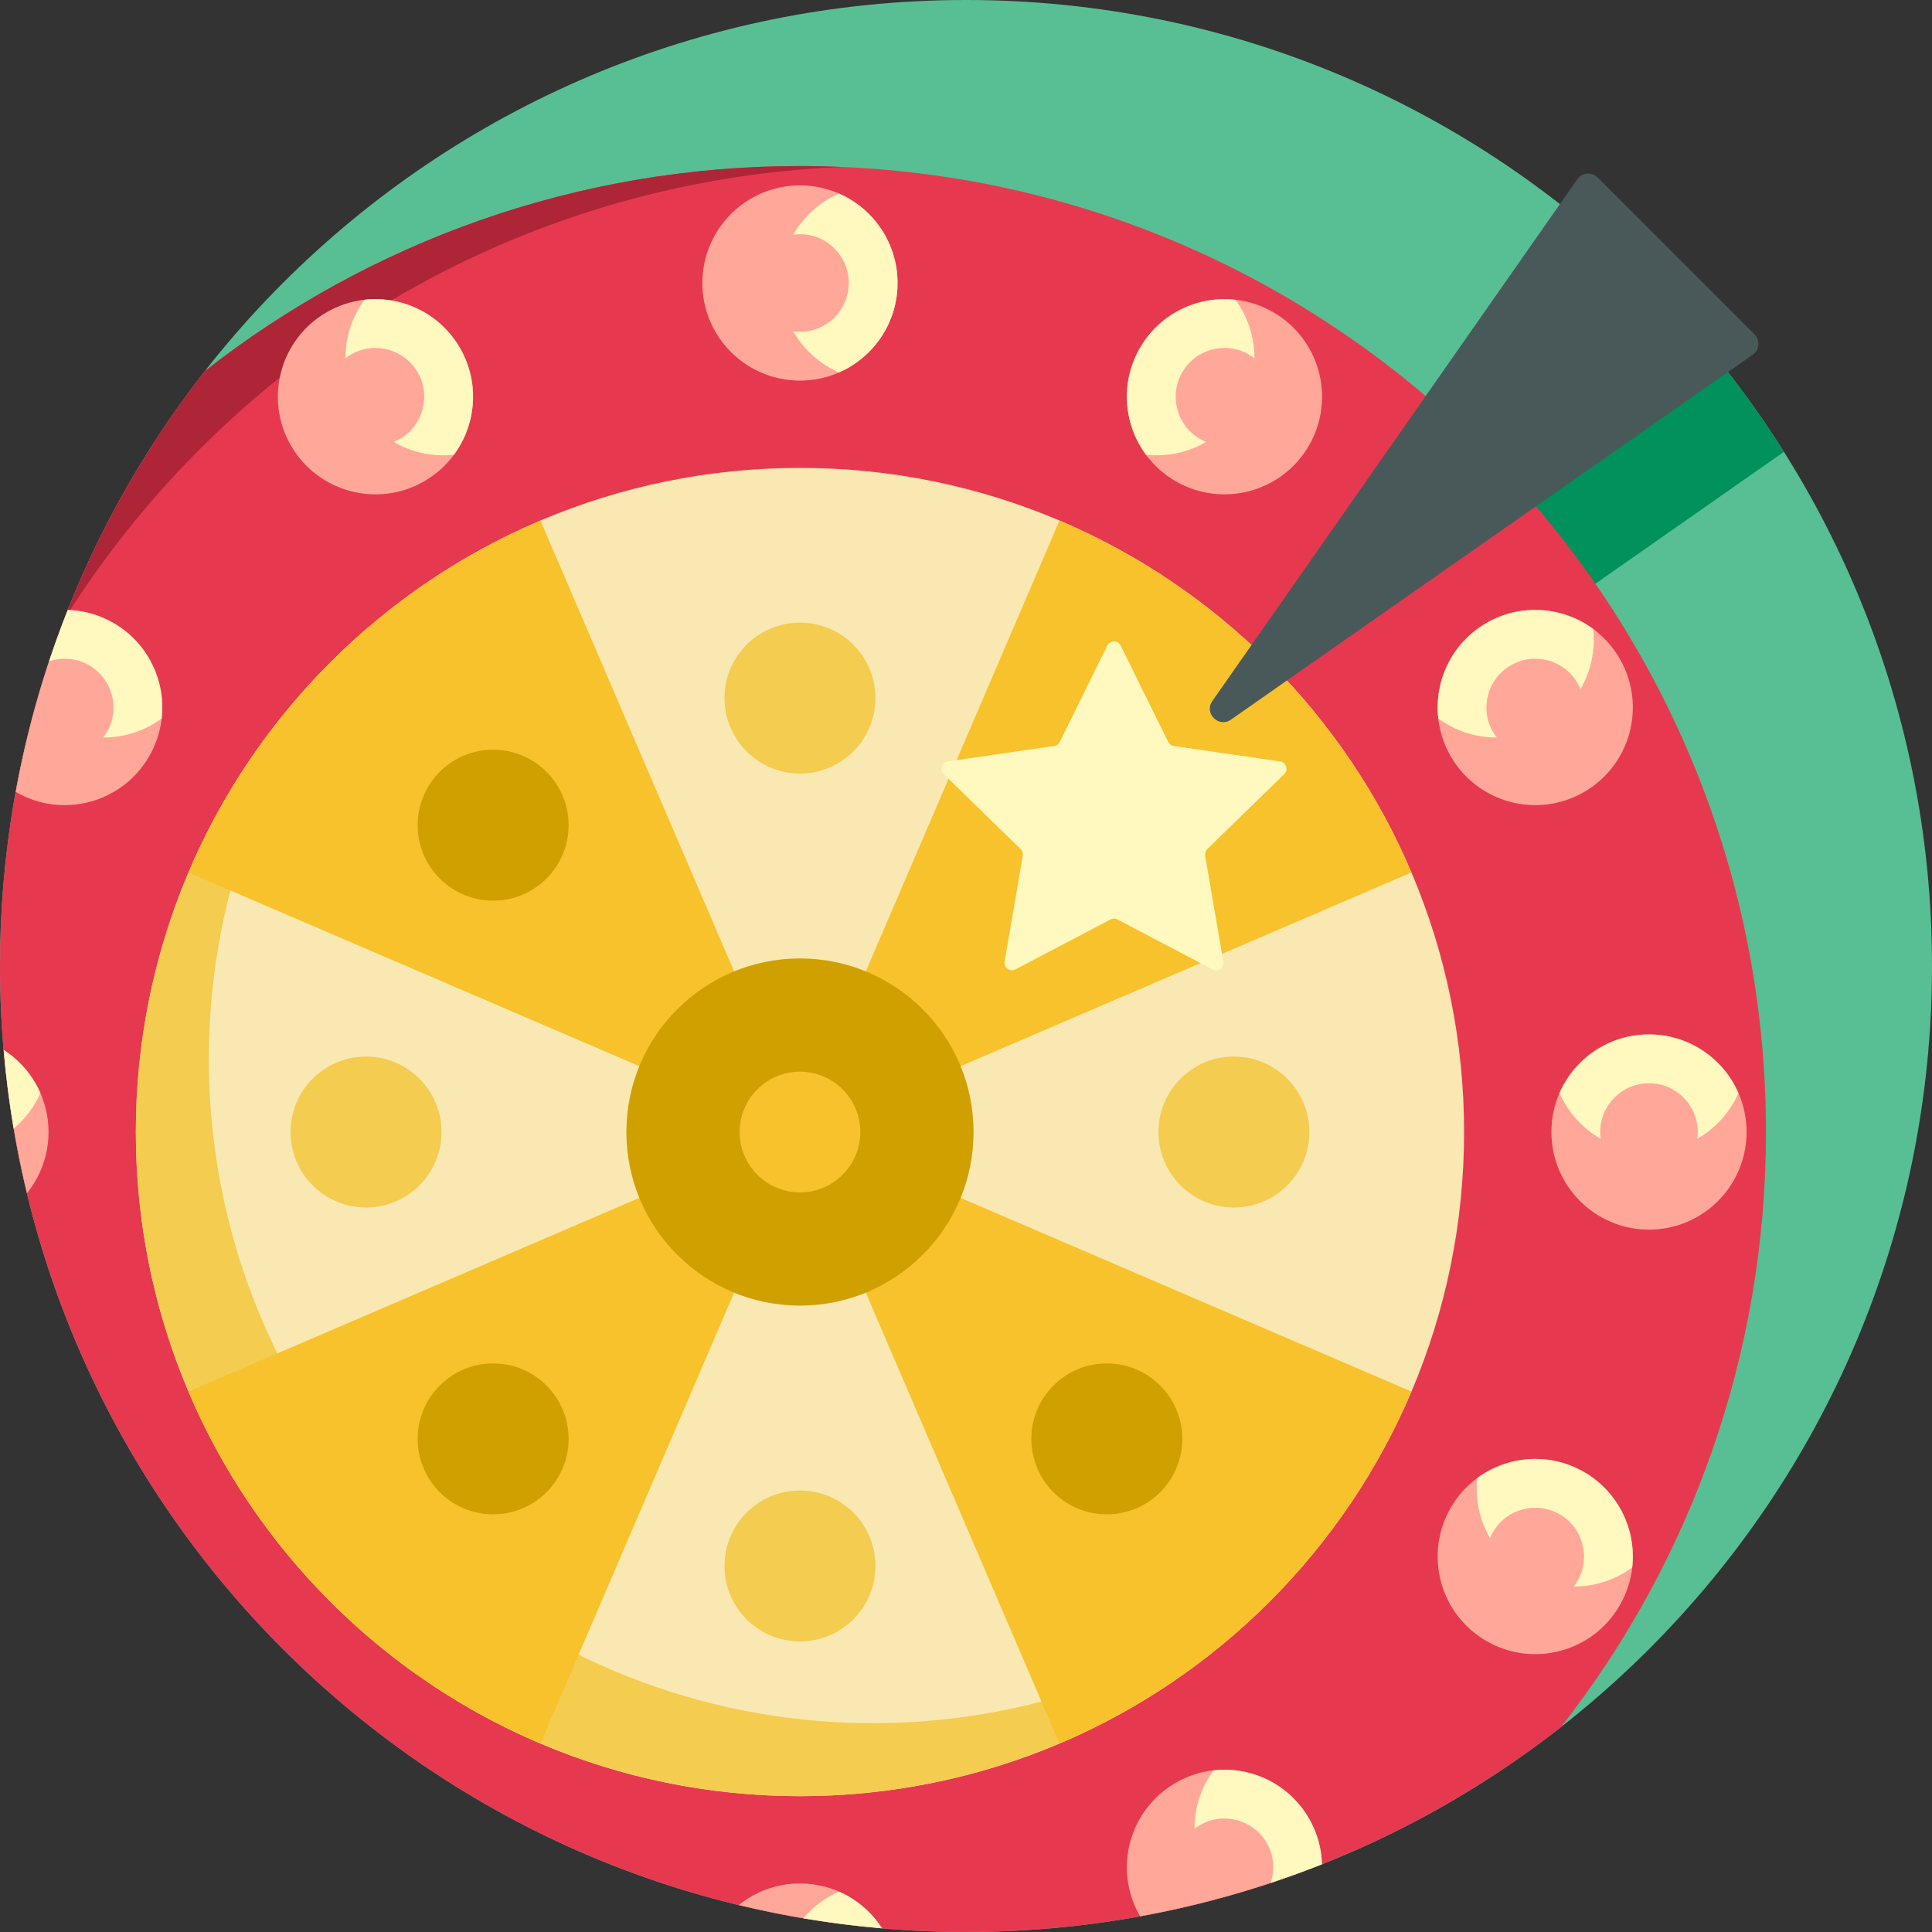<?xml version="1.0" encoding="iso-8859-1"?>
<!-- Generator: Adobe Illustrator 19.0.0, SVG Export Plug-In . SVG Version: 6.00 Build 0)  -->
<svg version="1.1" id="Capa_1" xmlns="http://www.w3.org/2000/svg" xmlns:xlink="http://www.w3.org/1999/xlink" x="0px" y="0px"
	 viewBox="0 0 512 512" style="enable-background:new 0 0 512 512;" xml:space="preserve">
<rect x="0" y="0" width="512" height="512" fill="#333333" stroke="none"/>
<path style="fill:#57BF93;" d="M512,256c0,141.385-114.615,256-256,256S0,397.385,0,256S114.615,0,256,0S512,114.615,512,256z"/>
<path style="fill:#00915D;" d="M472.749,119.748L344.76,209.263c-3.243,2.269-7.197-1.686-4.929-4.929l93.196-133.252
	C448.168,85.581,461.522,101.926,472.749,119.748z"/>
<path style="fill:#E63950;" d="M468,300c0,59.48-20.289,114.218-54.318,157.682C370.218,491.711,315.48,512,256,512
	C114.615,512,0,397.385,0,256c0-59.48,20.289-114.218,54.318-157.682C97.782,64.289,152.52,44,212,44
	C353.385,44,468,158.615,468,300z"/>
<path style="fill:#AE2538;" d="M212,44c3.687,0,7.351,0.096,11,0.25C136.106,47.926,60.425,94.915,16.979,164.178
	c9.181-23.883,21.826-46.046,37.339-65.86C97.782,64.289,152.52,44,212,44z"/>
<path style="fill:#F9E8B2;" d="M388,300c0,97.202-78.798,176-176,176S36,397.202,36,300s78.798-176,176-176S388,202.798,388,300z"/>
<path style="fill:#F3CC50;" d="M345.746,414.414c-2.945,3.435-6.042,6.785-9.295,10.037c-68.732,68.732-180.169,68.732-248.901,0
	s-68.732-180.169,0-248.901c3.253-3.253,6.602-6.35,10.037-9.295c-59.282,69.148-56.184,173.385,9.295,238.865
	S276.598,473.695,345.746,414.414z M77,300c0,11.046,8.954,20,20,20s20-8.954,20-20s-8.954-20-20-20S77,288.954,77,300z M327,320
	c11.046,0,20-8.954,20-20s-8.954-20-20-20s-20,8.954-20,20S315.954,320,327,320z M212,435c11.046,0,20-8.954,20-20s-8.954-20-20-20
	s-20,8.954-20,20S200.954,435,212,435z M212,205c11.046,0,20-8.954,20-20s-8.954-20-20-20s-20,8.954-20,20S200.954,205,212,205z"/>
<path style="fill:#F7C22C;" d="M213.936,300l160.108,68.775c-8.578,20.229-21.101,39.184-37.593,55.676
	c-16.492,16.492-35.446,29.015-55.676,37.593L212,301.936l-68.775,160.108c-20.229-8.578-39.184-21.101-55.676-37.593
	c-16.492-16.492-29.015-35.446-37.593-55.676L210.064,300L49.956,231.225c8.578-20.229,21.101-39.184,37.593-55.676
	s35.446-29.015,55.676-37.593L212,298.064l68.775-160.108c20.229,8.578,39.184,21.101,55.676,37.593s29.015,35.446,37.593,55.676
	L213.936,300z"/>
<path style="fill:#CFA000;" d="M258,300c0,25.405-20.595,46-46,46s-46-20.595-46-46s20.595-46,46-46S258,274.595,258,300z
	 M116.541,204.541c-7.811,7.811-7.811,20.474,0,28.284s20.474,7.811,28.284,0c7.811-7.811,7.811-20.474,0-28.284
	C137.014,196.73,124.351,196.73,116.541,204.541z M307.459,367.175c-7.811-7.811-20.474-7.811-28.284,0
	c-7.811,7.81-7.811,20.474,0,28.284c7.81,7.811,20.474,7.811,28.284,0S315.27,374.985,307.459,367.175z M116.541,367.175
	c-7.811,7.81-7.811,20.474,0,28.284s20.474,7.811,28.284,0c7.811-7.811,7.811-20.474,0-28.284
	C137.014,359.365,124.351,359.365,116.541,367.175z"/>
<path style="fill:#F7C22C;" d="M228,300c0,8.837-7.163,16-16,16s-16-7.163-16-16s7.163-16,16-16S228,291.163,228,300z"/>
<path style="fill:#FFA799;" d="M237.862,75c0,14.283-11.579,25.862-25.862,25.862S186.138,89.283,186.138,75
	S197.717,49.138,212,49.138S237.862,60.717,237.862,75z M212,499.138c-6.141,0-11.779,2.145-16.215,5.721
	c12.334,2.974,25.015,5.054,37.973,6.169C229.156,503.878,221.134,499.138,212,499.138z M0.973,278.242
	c1.115,12.958,3.195,25.639,6.169,37.974c3.576-4.437,5.721-10.074,5.721-16.216C12.862,290.866,8.123,282.844,0.973,278.242z
	 M437,274.138c-14.283,0-25.862,11.579-25.862,25.862s11.579,25.862,25.862,25.862s25.862-11.579,25.862-25.862
	S451.283,274.138,437,274.138z M86.569,82.747c-12.37,7.142-16.608,22.958-9.466,35.328s22.959,16.608,35.328,9.466
	s16.608-22.958,9.466-35.328S98.939,75.605,86.569,82.747z M311.569,472.458c-12.37,7.142-16.608,22.958-9.466,35.328
	c0.011,0.02,0.024,0.038,0.035,0.058c16.692-3.039,32.82-7.692,48.214-13.798c-0.126-4.131-1.244-8.292-3.455-12.121
	C339.756,469.555,323.939,465.317,311.569,472.458z M419.787,209.897c12.37-7.142,16.608-22.959,9.466-35.329
	s-22.958-16.608-35.328-9.466s-16.608,22.959-9.466,35.329S407.417,217.039,419.787,209.897z M30.075,165.103
	c-3.83-2.211-7.99-3.329-12.121-3.454c-6.107,15.394-10.76,31.522-13.799,48.214c0.02,0.011,0.038,0.023,0.058,0.035
	c12.37,7.142,28.187,2.903,35.328-9.466S42.445,172.244,30.075,165.103z M419.787,390.103c-12.37-7.142-28.187-2.903-35.328,9.466
	s-2.903,28.187,9.466,35.329c12.37,7.142,28.187,2.903,35.328-9.466S432.156,397.244,419.787,390.103z M337.431,82.747
	c-12.37-7.142-28.187-2.903-35.328,9.466s-2.903,28.187,9.466,35.328s28.187,2.903,35.328-9.466S349.801,89.889,337.431,82.747z"/>
<path style="fill:#FFF9BF;" d="M237.862,75c0,10.604-6.385,19.712-15.517,23.704c-5.124-2.239-9.381-6.09-12.132-10.911
	c0.586,0.082,1.179,0.138,1.788,0.138c7.142,0,12.931-5.79,12.931-12.931S219.142,62.069,212,62.069
	c-0.608,0-1.202,0.057-1.788,0.138c2.752-4.821,7.009-8.672,12.132-10.911C231.478,55.288,237.862,64.396,237.862,75z
	 M222.345,501.296c-3.673,1.605-6.888,4.049-9.435,7.074c6.858,1.163,13.808,2.051,20.84,2.657
	C231.001,506.761,227.041,503.349,222.345,501.296z M0.973,278.25c0.606,7.032,1.494,13.982,2.657,20.84
	c3.025-2.547,5.469-5.763,7.074-9.436C8.651,284.959,5.24,280.999,0.973,278.25z M437,274.138c-10.604,0-19.712,6.385-23.704,15.518
	c2.239,5.124,6.09,9.381,10.911,12.132c-0.081-0.586-0.138-1.179-0.138-1.788c0-7.142,5.789-12.931,12.931-12.931
	s12.931,5.79,12.931,12.931c0,0.608-0.057,1.202-0.138,1.788c4.821-2.751,8.671-7.009,10.911-12.132
	C456.712,280.522,447.604,274.138,437,274.138z M96.607,79.443c-3.317,4.501-5.079,9.965-5.052,15.516
	c0.467-0.363,0.953-0.709,1.479-1.013c6.185-3.571,14.093-1.452,17.664,4.733s1.452,14.093-4.733,17.664
	c-0.527,0.304-1.069,0.552-1.617,0.774c4.793,2.799,10.406,4.005,15.962,3.383c5.913-8.023,6.888-19.104,1.586-28.287
	C116.595,83.03,106.512,78.334,96.607,79.443z M321.607,469.155c-3.317,4.501-5.079,9.964-5.052,15.515
	c0.467-0.363,0.953-0.709,1.479-1.013c6.185-3.571,14.093-1.452,17.664,4.733c1.935,3.351,2.187,7.205,1.039,10.604
	c4.592-1.525,9.129-3.168,13.601-4.942c-0.124-4.133-1.229-8.294-3.441-12.126C341.595,472.741,331.512,468.045,321.607,469.155z
	 M395.657,193.965c-3.571-6.185-1.452-14.093,4.733-17.664s14.093-1.452,17.664,4.733c0.304,0.526,0.552,1.069,0.774,1.617
	c2.799-4.793,4.005-10.405,3.383-15.962c-8.023-5.913-19.103-6.888-28.287-1.586s-13.879,15.386-12.77,25.291
	c4.501,3.317,9.965,5.079,15.515,5.052C396.307,194.978,395.961,194.492,395.657,193.965z M30.075,165.103
	c-3.832-2.212-7.994-3.317-12.127-3.44c-1.774,4.472-3.417,9.009-4.942,13.601c3.399-1.148,7.252-0.896,10.604,1.039
	c6.185,3.571,8.304,11.479,4.733,17.665c-0.304,0.526-0.65,1.012-1.013,1.479c5.551,0.027,11.014-1.734,15.515-5.052
	C43.955,180.488,39.259,170.405,30.075,165.103z M419.787,390.103c-9.184-5.302-20.264-4.327-28.287,1.586
	c-0.623,5.557,0.583,11.169,3.383,15.962c0.222-0.548,0.47-1.09,0.774-1.617c3.571-6.185,11.479-8.304,17.664-4.733
	s8.304,11.479,4.733,17.664c-0.304,0.527-0.65,1.013-1.013,1.479c5.551,0.027,11.014-1.734,15.515-5.052
	C433.666,405.488,428.97,395.405,419.787,390.103z M319.652,117.117c-0.548-0.223-1.09-0.47-1.617-0.774
	c-6.185-3.571-8.304-11.479-4.733-17.664c3.571-6.185,11.479-8.304,17.664-4.733c0.527,0.304,1.012,0.65,1.479,1.013
	c0.027-5.551-1.734-11.014-5.052-15.516c-9.905-1.109-19.988,3.586-25.29,12.77c-5.302,9.183-4.327,20.264,1.586,28.287
	C309.246,121.123,314.858,119.917,319.652,117.117z M324.191,254.817l-4.809-28.042c-0.11-0.642,0.103-1.296,0.569-1.751
	l20.374-19.859c1.175-1.145,0.526-3.139-1.097-3.375l-28.155-4.091c-0.645-0.094-1.202-0.499-1.49-1.083l-12.592-25.513
	c-0.726-1.471-2.823-1.471-3.549,0l-12.591,25.513c-0.288,0.584-0.845,0.989-1.49,1.083l-28.156,4.091
	c-1.623,0.236-2.271,2.23-1.097,3.375l20.374,19.859c0.466,0.455,0.679,1.109,0.569,1.751l-4.81,28.042
	c-0.277,1.616,1.419,2.849,2.871,2.086l25.183-13.239c0.576-0.303,1.265-0.303,1.842,0l25.183,13.239
	C322.772,257.667,324.469,256.434,324.191,254.817z"/>
<path style="fill:#495959;" d="M464.489,94.007l-138.276,96.709c-3.243,2.268-7.197-1.686-4.929-4.929l96.709-138.276
	c1.262-1.804,3.846-2.031,5.403-0.474l41.567,41.567C466.52,90.16,466.293,92.745,464.489,94.007z"/>
<g>
</g>
<g>
</g>
<g>
</g>
<g>
</g>
<g>
</g>
<g>
</g>
<g>
</g>
<g>
</g>
<g>
</g>
<g>
</g>
<g>
</g>
<g>
</g>
<g>
</g>
<g>
</g>
<g>
</g>
</svg>
